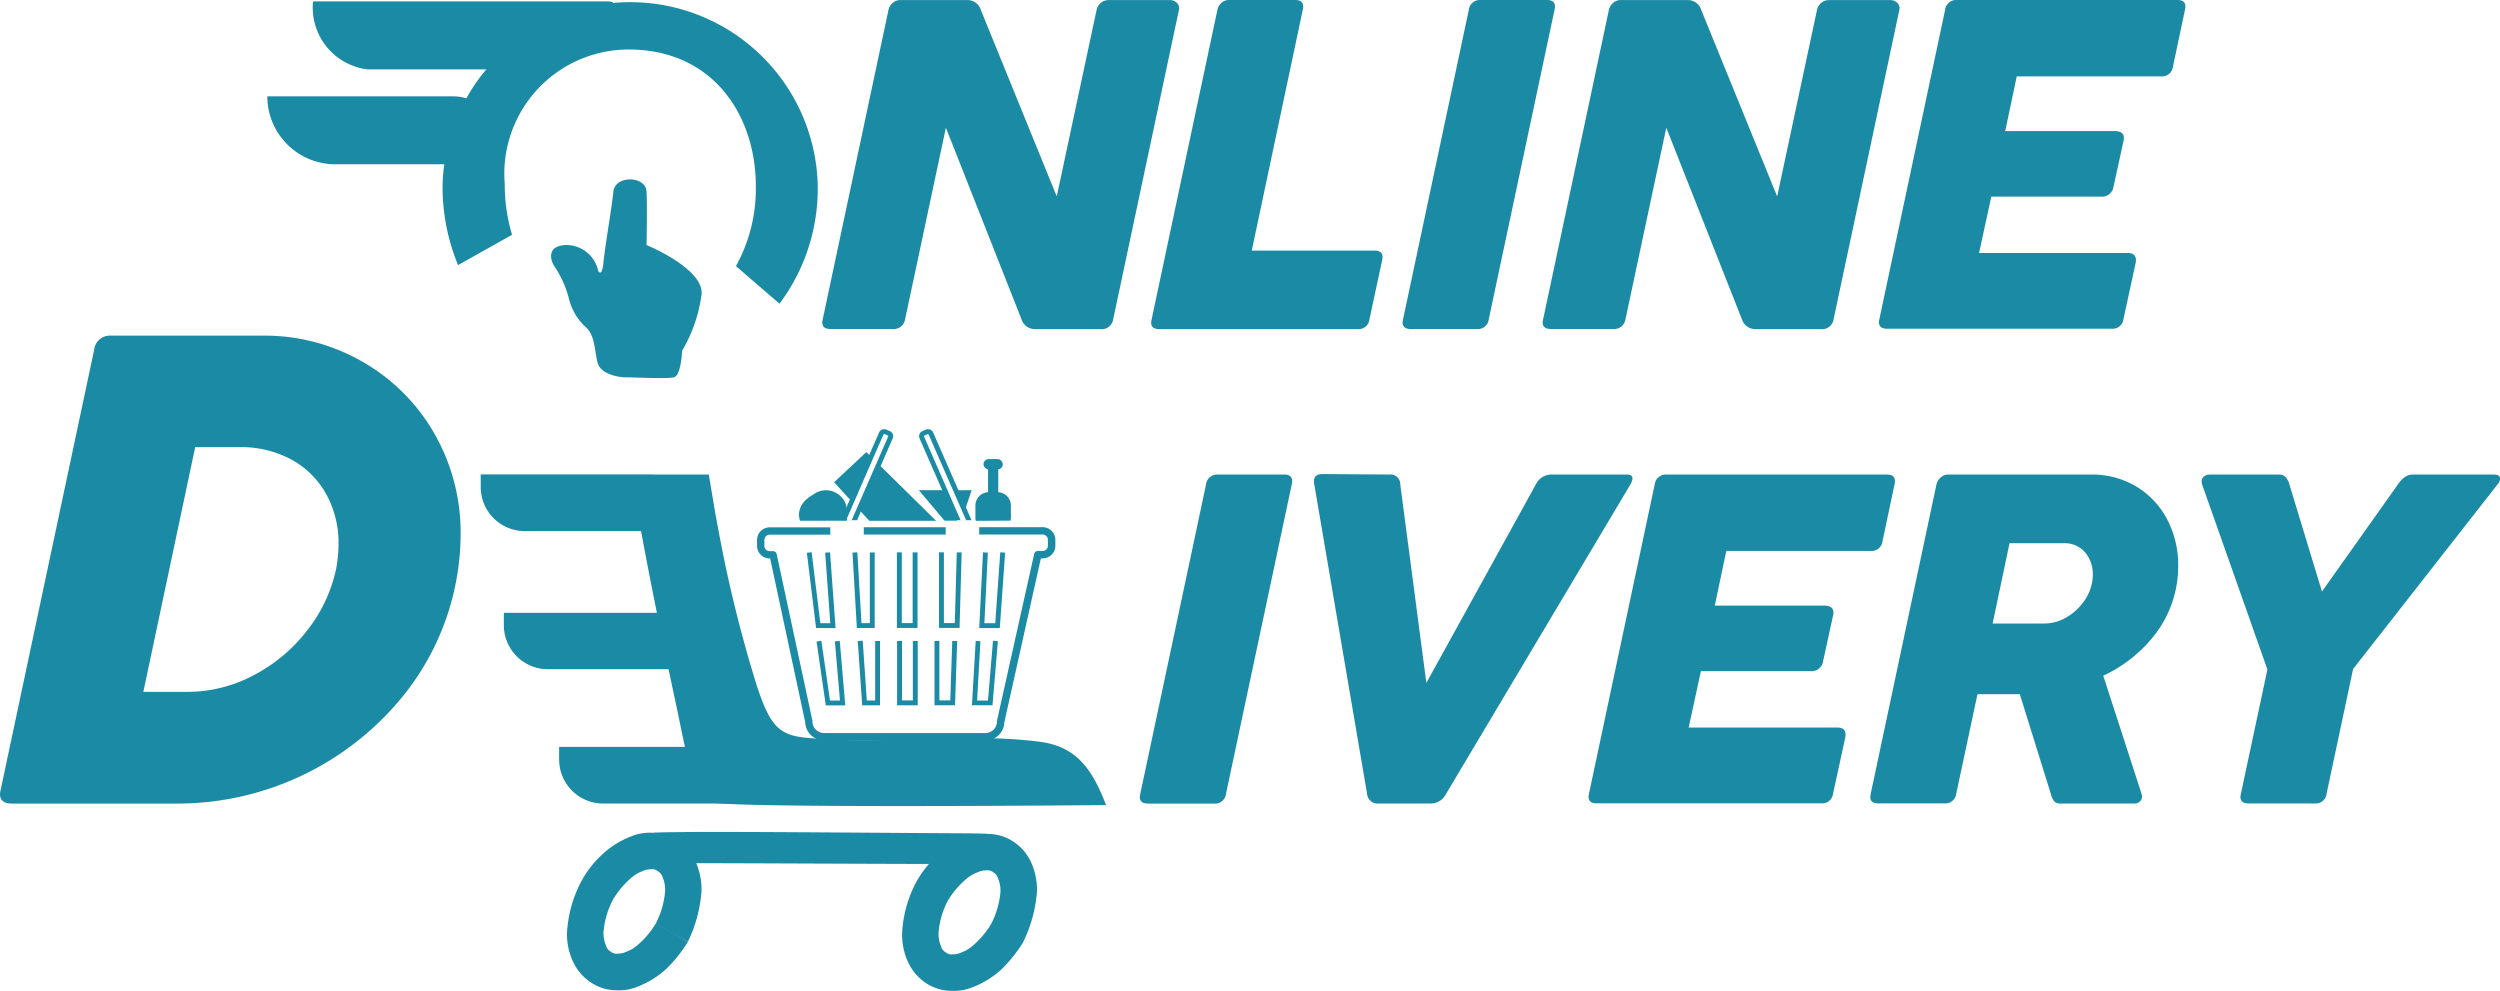 <svg id="グループ_1296" data-name="グループ 1296" xmlns="http://www.w3.org/2000/svg" width="75.36" height="29.87" viewBox="0 0 75.36 29.87">
  <g id="グループ_1285" data-name="グループ 1285" transform="translate(24.786 0)">
    <g id="グループ_1284" data-name="グループ 1284">
      <path id="パス_2391" data-name="パス 2391" d="M216.947,173.386a.347.347,0,0,1-.382.292H214.7q-.25,0-.25-.2a.61.61,0,0,1,.014-.09l1.982-9.326a.391.391,0,0,1,.125-.212.343.343,0,0,1,.236-.087h2.024a.421.421,0,0,1,.4.3l2.288,5.619,1.2-5.619a.392.392,0,0,1,.125-.212.352.352,0,0,1,.243-.087h1.857a.278.278,0,0,1,.181.07.211.211,0,0,1,.083.167.215.215,0,0,1-.007.063l-1.982,9.326a.347.347,0,0,1-.383.292h-1.954a.425.425,0,0,1-.424-.292l-2.281-5.779Z" transform="translate(-214.45 -163.761)" fill="#1b8ba5"/>
      <path id="パス_2392" data-name="パス 2392" d="M282.339,163.841a.342.342,0,0,1,.223-.08h2c.157,0,.236.067.236.2a.6.6,0,0,1-.014.1l-1.537,7.254h3.7q.243,0,.243.195a.585.585,0,0,1-.014.1l-.382,1.78a.327.327,0,0,1-.348.292h-5.988q-.243,0-.243-.195a.58.58,0,0,1,.014-.1l1.982-9.326A.4.4,0,0,1,282.339,163.841Z" transform="translate(-270.3 -163.761)" fill="#1b8ba5"/>
      <path id="パス_2393" data-name="パス 2393" d="M332.871,163.761h2q.236,0,.236.2a.609.609,0,0,1-.014.1l-1.982,9.326a.327.327,0,0,1-.348.292h-2q-.25,0-.25-.2a.618.618,0,0,1,.014-.09l1.982-9.326A.337.337,0,0,1,332.871,163.761Z" transform="translate(-313.02 -163.761)" fill="#1b8ba5"/>
      <path id="パス_2394" data-name="パス 2394" d="M361.026,173.386a.346.346,0,0,1-.382.292H358.78q-.25,0-.25-.2a.615.615,0,0,1,.014-.09l1.982-9.326a.391.391,0,0,1,.125-.212.343.343,0,0,1,.236-.087h2.024a.421.421,0,0,1,.4.3l2.288,5.619,1.2-5.619a.391.391,0,0,1,.125-.212.352.352,0,0,1,.243-.087h1.857a.278.278,0,0,1,.181.07.211.211,0,0,1,.083.167.208.208,0,0,1-.007.063l-1.982,9.326a.347.347,0,0,1-.383.292h-1.954a.425.425,0,0,1-.424-.292l-2.281-5.779Z" transform="translate(-336.814 -163.761)" fill="#1b8ba5"/>
      <path id="パス_2395" data-name="パス 2395" d="M428.171,163.761h6.641q.236,0,.236.2a.588.588,0,0,1-.014.1l-.362,1.711a.331.331,0,0,1-.355.292h-4.353l-.348,1.648h3.3q.278,0,.278.216a.6.6,0,0,1-.014.09l-.3,1.377a.347.347,0,0,1-.383.292h-3.3l-.369,1.7h4.478q.25,0,.251.216a.337.337,0,0,1-.007.076l-.369,1.7a.331.331,0,0,1-.355.292h-6.767q-.25,0-.25-.2a.59.59,0,0,1,.014-.09l1.982-9.326A.337.337,0,0,1,428.171,163.761Z" transform="translate(-393.957 -163.761)" fill="#1b8ba5"/>
    </g>
  </g>
  <path id="パス_2396" data-name="パス 2396" d="M140.627,171.076a5.213,5.213,0,0,1-.221-1.525,3.749,3.749,0,0,1,3.73-4.06c2.555,0,3.839,1.987,3.839,4.13a4.814,4.814,0,0,1-.6,2.4l1.313,1.133a5.8,5.8,0,0,0,1.153-3.564,5.656,5.656,0,0,0-11.309,0,6.158,6.158,0,0,0,.467,2.4Z" transform="translate(-125.191 -163.999)" fill="#1b8ba5"/>
  <path id="パス_2397" data-name="パス 2397" d="M161.634,205.209c-.106-.273-.068-.819-.341-1.092a1.72,1.72,0,0,1-.546-.91,3.164,3.164,0,0,0-.432-.955c-.159-.25-.182-.621.341-.64a.982.982,0,0,1,.978.777s.114.227.159-.25.25-1.638.3-2.138.978-.478,1,0,0,1.612,0,1.612,1.684.686,1.661,1.459a4.468,4.468,0,0,1-.591,1.729s-.023.751-.25.8-1.123,0-1.426,0S161.74,205.482,161.634,205.209Z" transform="translate(-143.603 -194.226)" fill="#1b8ba5"/>
  <path id="パス_2398" data-name="パス 2398" d="M119.628,166.09h-5.383a1.878,1.878,0,0,1-1.638-2.049h8.861C122.372,164.041,119.628,164.958,119.628,166.09Z" transform="translate(-103.171 -163.999)" fill="#1b8ba5"/>
  <path id="パス_2399" data-name="パス 2399" d="M110.133,185.071h-4.622a2.049,2.049,0,0,1-2.049-2.049h5.558C110.152,183.022,110.133,183.939,110.133,185.071Z" transform="translate(-95.404 -180.119)" fill="#1b8ba5"/>
  <g id="グループ_1286" data-name="グループ 1286" transform="translate(34.358 14.291)">
    <path id="パス_2400" data-name="パス 2400" d="M280.319,258.673h2q.236,0,.236.2a.6.6,0,0,1-.014.1l-1.982,9.326a.327.327,0,0,1-.348.292h-2q-.25,0-.25-.2a.6.6,0,0,1,.014-.09l1.982-9.326A.337.337,0,0,1,280.319,258.673Z" transform="translate(-277.961 -258.659)" fill="#1b8ba5"/>
    <path id="パス_2401" data-name="パス 2401" d="M316.326,268.512h-1.572a.321.321,0,0,1-.348-.292l-1.593-9.34a.374.374,0,0,1-.007-.084q0-.215.257-.216l2.017.014a.294.294,0,0,1,.327.3l.786,5.981,3.3-5.981a.524.524,0,0,1,.466-.3h2.267q.181,0,.181.118a.434.434,0,0,1-.063.181l-5.556,9.326A.521.521,0,0,1,316.326,268.512Z" transform="translate(-307.555 -258.581)" fill="#1b8ba5"/>
    <path id="パス_2402" data-name="パス 2402" d="M370.081,258.673h6.641q.236,0,.236.2a.583.583,0,0,1-.014.1l-.362,1.711a.33.33,0,0,1-.355.292h-4.353l-.348,1.648h3.3q.278,0,.278.216a.593.593,0,0,1-.014.09l-.3,1.377a.347.347,0,0,1-.382.292h-3.3l-.369,1.7h4.479q.25,0,.25.216a.34.34,0,0,1-.007.077l-.369,1.7a.331.331,0,0,1-.355.292h-6.767q-.25,0-.25-.2a.607.607,0,0,1,.014-.09l1.982-9.326A.337.337,0,0,1,370.081,258.673Z" transform="translate(-354.194 -258.659)" fill="#1b8ba5"/>
    <path id="パス_2403" data-name="パス 2403" d="M426.189,258.763a.323.323,0,0,1,.233-.09h4.291a2.586,2.586,0,0,1,1.4.376,2.512,2.512,0,0,1,.918,1,2.966,2.966,0,0,1,.32,1.37,3.32,3.32,0,0,1-.049.584,3.368,3.368,0,0,1-.761,1.627,4.225,4.225,0,0,1-1.45,1.106l1.155,3.561a.388.388,0,0,1,.014.077.208.208,0,0,1-.063.153.235.235,0,0,1-.174.063h-2.2a.285.285,0,0,1-.2-.056.518.518,0,0,1-.108-.223l-.939-3.018H427.3l-.64,3a.327.327,0,0,1-.348.292h-2q-.244,0-.243-.195a.577.577,0,0,1,.014-.1l1.982-9.326A.417.417,0,0,1,426.189,258.763Zm1.568,4.4h1.551a1.31,1.31,0,0,0,.647-.17,1.661,1.661,0,0,0,.518-.449,1.43,1.43,0,0,0,.275-.584,1.2,1.2,0,0,0,.028-.271,1,1,0,0,0-.233-.671.815.815,0,0,0-.657-.275h-1.62Z" transform="translate(-402.049 -258.659)" fill="#1b8ba5"/>
    <path id="パス_2404" data-name="パス 2404" d="M490.353,258.972a.247.247,0,0,1-.014-.091.182.182,0,0,1,.073-.153.319.319,0,0,1,.2-.056h2.045a.284.284,0,0,1,.209.07.556.556,0,0,1,.118.23l.981,3.227,2.288-3.227a.835.835,0,0,1,.219-.23.445.445,0,0,1,.247-.07h2.42c.13,0,.195.042.195.125a.3.3,0,0,1-.077.174l-4.353,5.563-.8,3.762a.327.327,0,0,1-.347.292h-2q-.25,0-.25-.2a.6.6,0,0,1,.014-.09l.8-3.748Z" transform="translate(-458.33 -258.659)" fill="#1b8ba5"/>
  </g>
  <g id="グループ_1288" data-name="グループ 1288" transform="translate(0 10.12)">
    <g id="グループ_1287" data-name="グループ 1287">
      <path id="パス_2405" data-name="パス 2405" d="M53.352,230.9h4.579a5.918,5.918,0,0,1,2.977.776,5.809,5.809,0,0,1,2.171,2.151,6.006,6.006,0,0,1,.806,3.1,7.813,7.813,0,0,1-1.637,4.712,8.757,8.757,0,0,1-6.868,3.367H50.356q-.356,0-.356-.287a.855.855,0,0,1,.02-.129l2.818-13.262A.479.479,0,0,1,53.352,230.9Zm6.853,6.28a3.033,3.033,0,0,0-.371-1.5,2.639,2.639,0,0,0-1.048-1.043,3.2,3.2,0,0,0-1.577-.376H55.884l-1.563,7.377h1.325a4.245,4.245,0,0,0,1.988-.494,4.9,4.9,0,0,0,1.612-1.34,4.524,4.524,0,0,0,.88-1.844A4.306,4.306,0,0,0,60.206,237.183Z" transform="translate(-50 -230.903)" fill="#1b8ba5"/>
    </g>
  </g>
  <g id="グループ_1289" data-name="グループ 1289" transform="translate(17.09 25.081)">
    <path id="パス_2406" data-name="パス 2406" d="M166.552,333.316c-.161-.093-.323-.178-.482-.28a2.662,2.662,0,0,1-.584.68,1.082,1.082,0,0,1-.308.174.53.53,0,0,1-.255.055.249.249,0,0,1-.2-.05.32.32,0,0,1-.159-.2.963.963,0,0,1-.07-.415,2.562,2.562,0,0,1,.283-.962,2.644,2.644,0,0,1,.583-.684,1.093,1.093,0,0,1,.307-.174.528.528,0,0,1,.254-.055.247.247,0,0,1,.2.051.321.321,0,0,1,.158.2.974.974,0,0,1,.07.414,2.58,2.58,0,0,1-.279.965c.159.1.321.187.482.28s.321.183.484.272a4.142,4.142,0,0,0,.411-1.546,2.074,2.074,0,0,0-.184-.878,1.512,1.512,0,0,0-.583-.661,1.376,1.376,0,0,0-.731-.2,1.447,1.447,0,0,0-.64.117,2.6,2.6,0,0,0-.836.521,3.109,3.109,0,0,0-.651.828,3.751,3.751,0,0,0-.43,1.547,1.95,1.95,0,0,0,.184.878,1.511,1.511,0,0,0,.592.658,1.4,1.4,0,0,0,.735.2,1.476,1.476,0,0,0,.639-.118,2.723,2.723,0,0,0,.835-.52,4.193,4.193,0,0,0,.656-.819C166.874,333.5,166.713,333.409,166.552,333.316Z" transform="translate(-163.39 -330.281)" fill="#1b8ba5"/>
    <path id="パス_2407" data-name="パス 2407" d="M233.569,333.558c-.16-.093-.323-.178-.482-.279a2.678,2.678,0,0,1-.588.678,1.082,1.082,0,0,1-.309.173.535.535,0,0,1-.255.055.249.249,0,0,1-.2-.051.321.321,0,0,1-.159-.2.967.967,0,0,1-.07-.414,2.509,2.509,0,0,1,.283-.958,2.631,2.631,0,0,1,.59-.679,1.116,1.116,0,0,1,.31-.172.542.542,0,0,1,.256-.055.25.25,0,0,1,.2.05.314.314,0,0,1,.158.2.955.955,0,0,1,.068.413,2.584,2.584,0,0,1-.286.962c.159.1.321.187.482.279s.319.183.482.272a4.206,4.206,0,0,0,.424-1.545,2.006,2.006,0,0,0-.178-.876,1.487,1.487,0,0,0-.584-.655,1.389,1.389,0,0,0-.734-.2,1.494,1.494,0,0,0-.642.116,2.657,2.657,0,0,0-.844.516,3.023,3.023,0,0,0-.658.819,3.675,3.675,0,0,0-.426,1.541,1.961,1.961,0,0,0,.183.878,1.514,1.514,0,0,0,.589.659,1.39,1.39,0,0,0,.734.2,1.471,1.471,0,0,0,.639-.116,2.723,2.723,0,0,0,.836-.518,4.264,4.264,0,0,0,.661-.818C233.889,333.74,233.729,333.651,233.569,333.558Z" transform="translate(-220.304 -330.499)" fill="#1b8ba5"/>
    <path id="パス_2408" data-name="パス 2408" d="M187.859,330.5c-.036,0-.193-.063-.2.014-.028.206,0,.416-.014.623-3.528,0-7.058-.027-10.587-.029a1.805,1.805,0,0,0-.041-.513c.3-.165-.773-.2-.084-.306s-.119-.1,1.314-.117,6.816.032,8.329.038.509.073,1.317.113" transform="translate(-174.69 -330.172)" fill="#1b8ba5"/>
  </g>
  <path id="パス_2409" data-name="パス 2409" d="M150.8,286.679A1.326,1.326,0,0,0,152.131,288H156V286.3h-5.2Z" transform="translate(-135.612 -267.828)" fill="#1b8ba5"/>
  <path id="パス_2410" data-name="パス 2410" d="M146.145,259.028a1.326,1.326,0,0,0,1.326,1.326h3.873v-1.708h-5.2Z" transform="translate(-131.654 -244.345)" fill="#1b8ba5"/>
  <path id="パス_2411" data-name="パス 2411" d="M161.831,313.519a1.326,1.326,0,0,0,1.326,1.326h3.873v-1.708h-5.2Z" transform="translate(-144.976 -290.623)" fill="#1b8ba5"/>
  <path id="パス_2412" data-name="パス 2412" d="M188.545,266.706c-2.265-.3-4.829.119-7.129-.132-.777-.085-1.026-.433-1.388-1.5a40.041,40.041,0,0,1-1.114-4.423c-.056-.282-.1-.55-.152-.808l-.2-1.193h-1.675l-.042.09-.624-.014c.319,1.726.542,3.063,1.368,6.92.262,1.223.476,2.691,1.089,2.885.592.187,11.859.083,11.859.083C190.134,267.564,189.667,266.853,188.545,266.706Z" transform="translate(-157.196 -244.345)" fill="#1b8ba5"/>
  <g id="グループ_1295" data-name="グループ 1295" transform="translate(22.819 12.936)">
    <g id="グループ_1290" data-name="グループ 1290" transform="translate(0 2.954)">
      <rect id="長方形_758" data-name="長方形 758" width="2.469" height="0.221" transform="translate(3.219 0.003)" fill="#1b8ba5"/>
      <path id="パス_2413" data-name="パス 2413" d="M210.281,269.3a.385.385,0,0,0-.27-.11H208.1v.221l1.909,0a.164.164,0,0,1,.115.047.152.152,0,0,1,.047.109v.185a.152.152,0,0,1-.047.109.164.164,0,0,1-.115.047h-.143a.11.11,0,0,0-.108.087l-1.122,5.03a.11.11,0,0,0,0,.024.346.346,0,0,1-.106.248.367.367,0,0,1-.257.1l-4.836,0a.368.368,0,0,1-.258-.1.347.347,0,0,1-.106-.248.119.119,0,0,0,0-.023L201.995,270a.111.111,0,0,0-.108-.087h-.1a.163.163,0,0,1-.115-.047.151.151,0,0,1-.047-.109v-.185a.152.152,0,0,1,.047-.109.164.164,0,0,1,.115-.047h1.824v-.221h-1.824a.386.386,0,0,0-.27.11.373.373,0,0,0-.113.267v.185a.373.373,0,0,0,.114.267.386.386,0,0,0,.27.11h.011l1.056,4.933a.568.568,0,0,0,.172.391.589.589,0,0,0,.412.167l4.836,0a.589.589,0,0,0,.412-.168.568.568,0,0,0,.172-.391l1.1-4.935h.054a.386.386,0,0,0,.27-.11.373.373,0,0,0,.113-.267v-.185A.373.373,0,0,0,210.281,269.3Z" transform="translate(-201.402 -269.189)" fill="#1b8ba5"/>
    </g>
    <g id="グループ_1291" data-name="グループ 1291" transform="translate(1.503 3.708)">
      <path id="パス_2414" data-name="パス 2414" d="M211.372,274.218l.278,2.269h.587l-.166-2.283-.147.011.154,2.125h-.3l-.262-2.139-.146.018Z" transform="translate(-211.372 -274.199)" fill="#1b8ba5"/>
      <path id="パス_2415" data-name="パス 2415" d="M245.965,274.2l-.113,2.282h.62l.161-2.273-.147-.01-.151,2.136h-.328l.105-2.127-.147-.007Z" transform="translate(-240.656 -274.194)" fill="#1b8ba5"/>
      <path id="パス_2416" data-name="パス 2416" d="M220.492,274.232l.132,2.274h.538l0-2.278h-.147l0,2.131h-.252l-.124-2.135-.147.009Z" transform="translate(-219.117 -274.219)" fill="#1b8ba5"/>
      <path id="パス_2417" data-name="パス 2417" d="M229.4,274.242l0,2.278h.622l0-2.278h-.147l0,2.131h-.327l0-2.131H229.4Z" transform="translate(-226.686 -274.235)" fill="#1b8ba5"/>
      <path id="パス_2418" data-name="パス 2418" d="M238.329,274.221l-.059,2.133h-.329l0-2.131h-.147l0,2.278h.619l.063-2.276-.147,0Z" transform="translate(-233.81 -274.217)" fill="#1b8ba5"/>
      <path id="パス_2419" data-name="パス 2419" d="M213.308,291.93l.279,1.928h.587l-.166-1.945-.147.013.153,1.785h-.3l-.261-1.8-.146.021Z" transform="translate(-213.016 -289.238)" fill="#1b8ba5"/>
      <path id="パス_2420" data-name="パス 2420" d="M244.5,291.912l-.114,1.943h.62l.162-1.932-.147-.012-.151,1.8h-.328l.1-1.787-.147-.009Z" transform="translate(-239.41 -289.239)" fill="#1b8ba5"/>
      <path id="パス_2421" data-name="パス 2421" d="M221.555,291.948l.133,1.933h.538l0-1.938h-.147v1.791h-.252l-.123-1.8-.147.01Z" transform="translate(-220.02 -289.264)" fill="#1b8ba5"/>
      <path id="パス_2422" data-name="パス 2422" d="M229.418,291.963l0,1.939h.622l0-1.939h-.147v1.791h-.327v-1.791h-.147Z" transform="translate(-226.698 -289.285)" fill="#1b8ba5"/>
      <path id="パス_2423" data-name="パス 2423" d="M237.427,291.94l-.059,1.794h-.329v-1.791h-.147l0,1.938h.619l.064-1.936-.147,0Z" transform="translate(-233.044 -289.266)" fill="#1b8ba5"/>
    </g>
    <path id="パス_2424" data-name="パス 2424" d="M211.248,262.74h-1.407s-.2-.457.4-.791a.628.628,0,0,1,.861.094C211.319,262.244,211.248,262.74,211.248,262.74Z" transform="translate(-208.543 -259.978)" fill="#1b8ba5"/>
    <rect id="長方形_759" data-name="長方形 759" width="0.308" height="1.067" transform="translate(6.965 1.013)" fill="#1b8ba5"/>
    <rect id="長方形_760" data-name="長方形 760" width="0.581" height="0.311" rx="0.156" transform="translate(6.828 0.903)" fill="#1b8ba5"/>
    <path id="パス_2425" data-name="パス 2425" d="M246.159,263.083a.394.394,0,0,0,.01-.089v-.368a.4.4,0,0,0-.4-.4H245.5a.4.4,0,0,0-.4.4V263a.4.4,0,0,0,.011.089Z" transform="translate(-238.516 -260.325)" fill="#1b8ba5"/>
    <g id="グループ_1292" data-name="グループ 1292" transform="translate(2.325 0.692)">
      <path id="パス_2426" data-name="パス 2426" d="M217.93,254.307l-.132-.13-.971.909.486.533Z" transform="translate(-216.827 -254.178)" fill="#1b8ba5"/>
      <path id="パス_2427" data-name="パス 2427" d="M222.5,256.959l-.639,1.321.3.33,2.015,0Z" transform="translate(-221.103 -256.54)" fill="#1b8ba5"/>
    </g>
    <g id="グループ_1293" data-name="グループ 1293" transform="translate(4.877 1.84)">
      <path id="パス_2428" data-name="パス 2428" d="M241.553,261.8l.22.588.2-.589Z" transform="translate(-240.379 -261.798)" fill="#1b8ba5"/>
      <path id="パス_2429" data-name="パス 2429" d="M234.9,262.634l-.378-.832h-.76l.775.919h.376Z" transform="translate(-233.762 -261.802)" fill="#1b8ba5"/>
    </g>
    <path id="パス_2430" data-name="パス 2430" d="M219.635,249.654h0l-.1-.044a.171.171,0,0,0-.067-.014.169.169,0,0,0-.155.1l-1.152,2.644h.489l1.074-2.465h0a.169.169,0,0,0-.087-.222Zm-.046.155,0,.008h0l-1.1,2.52h-.167l1.125-2.582a.021.021,0,0,1,.02-.013l.008,0,.1.044.029-.068-.029.068A.022.022,0,0,1,219.589,249.809Z" transform="translate(-215.634 -249.595)" fill="#1b8ba5"/>
    <g id="グループ_1294" data-name="グループ 1294" transform="translate(4.885)">
      <path id="パス_2431" data-name="パス 2431" d="M233.906,251.45h0Z" transform="translate(-233.892 -251.17)" fill="#1b8ba5"/>
      <path id="パス_2432" data-name="パス 2432" d="M235.393,252.333l-1.156-2.643a.169.169,0,0,0-.155-.1.166.166,0,0,0-.068.014h0l-.1.044a.169.169,0,0,0-.1.155.166.166,0,0,0,.014.067l1.078,2.463Zm-1.433-2.53a.022.022,0,0,1,.013-.02l.1-.044h.008a.021.021,0,0,1,.02.013l1.129,2.58h-.167l-1.1-2.519h0Z" transform="translate(-233.812 -249.589)" fill="#1b8ba5"/>
    </g>
  </g>
</svg>
